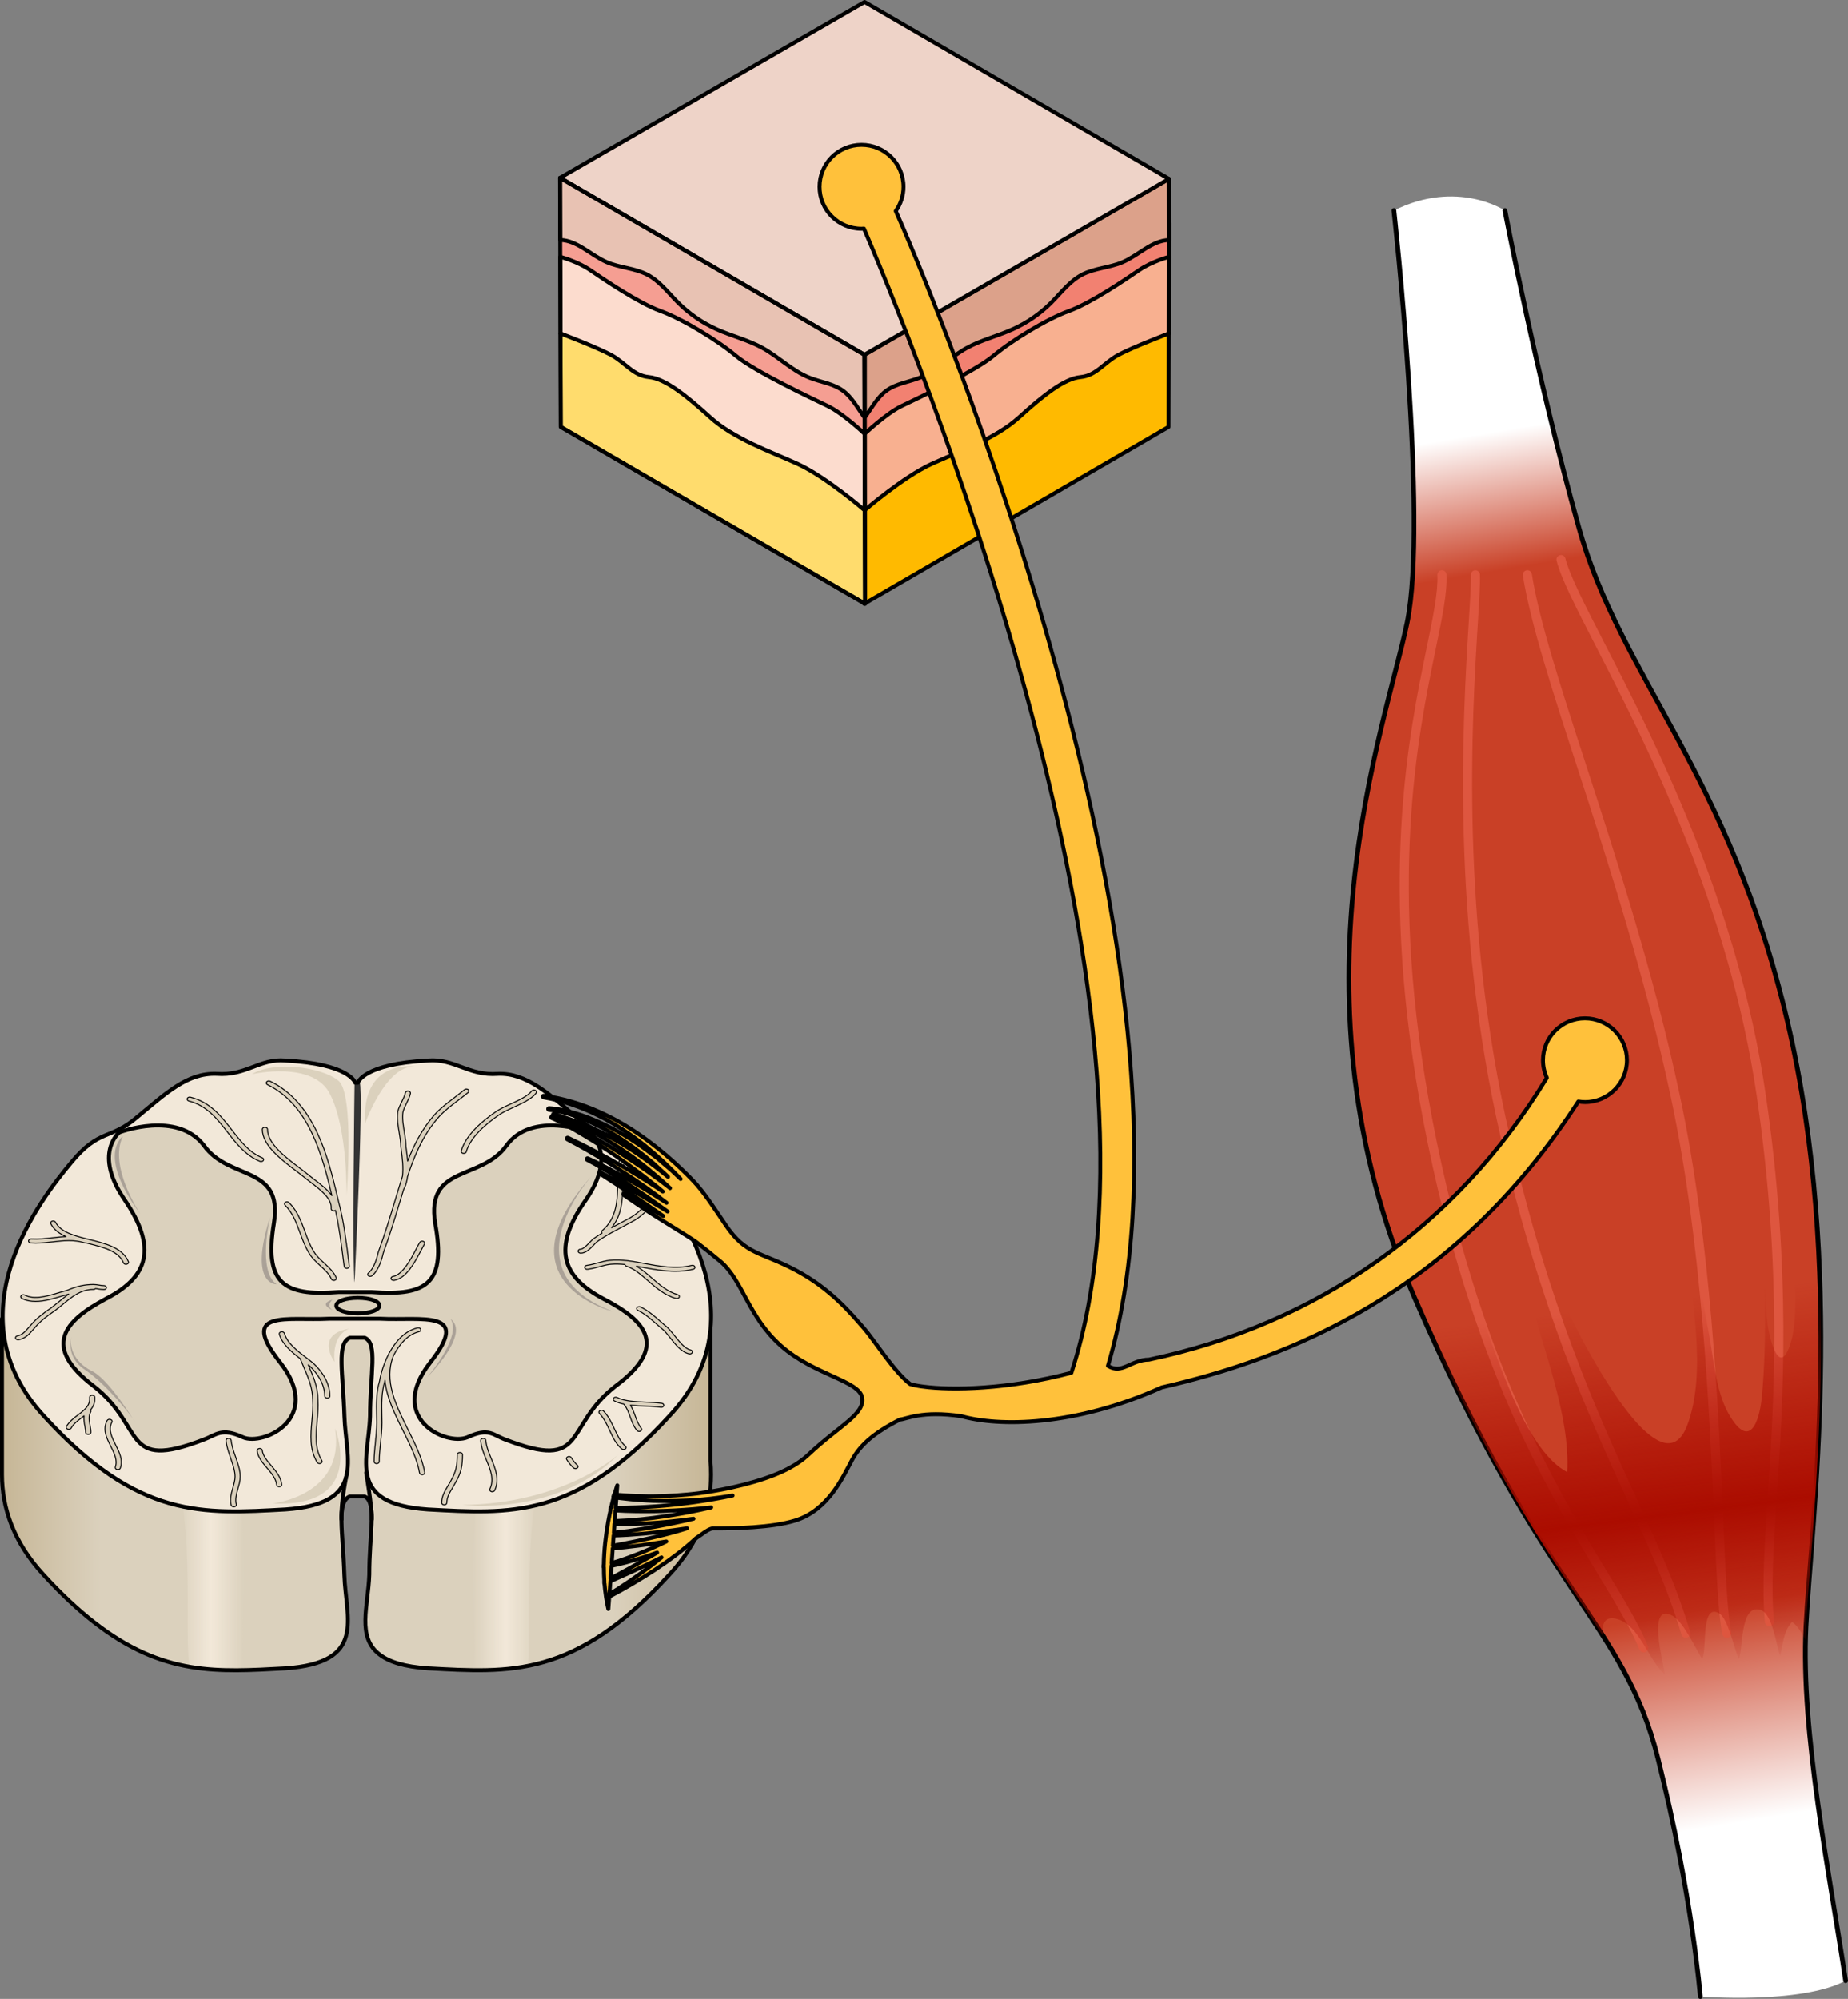 <?xml version="1.0" encoding="utf-8"?>
<!-- Generator: Adobe Illustrator 24.1.2, SVG Export Plug-In . SVG Version: 6.00 Build 0)  -->
<svg version="1.1" id="Layer_1" xmlns="http://www.w3.org/2000/svg" xmlns:xlink="http://www.w3.org/1999/xlink" x="0px" y="0px"
	 width="468.56px" height="506.77px" viewBox="0 0 468.56 506.77" enable-background="new 0 0 468.56 506.77" xml:space="preserve">
<rect x="0" y="0" width="468.56" height="506.77" fill="#808080" stroke="none"/>
<g>
	<g>
		<g>
			<g>
				<polygon fill="#F28171" points="219.25,109.97 296.42,65.12 296.43,56.61 219.26,101.45 				"/>
			</g>
			<g>
				<polygon fill="none" stroke="#000000" stroke-linecap="round" stroke-linejoin="round" stroke-miterlimit="10" points="
					219.25,109.97 296.42,65.12 296.43,56.61 219.26,101.45 				"/>
			</g>
			<path fill="#DCA18A" d="M284.62,66.48c-3.3,1.42-7.08,1.5-10.27,3.16c-3.14,1.64-5.33,4.61-7.83,7.11
				c-2.82,2.82-6.16,5.12-9.8,6.75c-3.82,1.72-7.97,2.71-11.64,4.74c-4.09,2.27-7.48,5.77-11.82,7.5c-2.79,1.12-5.94,1.48-8.4,3.22
				c-2.33,1.64-3.73,4.29-5.4,6.63l-0.21,0.12l0.04-15.78l77.09-44.59l0.04,15.52C292.08,60.97,288.67,64.73,284.62,66.48z"/>
			<path fill="none" stroke="#000000" stroke-linecap="round" stroke-linejoin="round" stroke-miterlimit="10" d="M284.62,66.48
				c-3.3,1.42-7.08,1.5-10.27,3.16c-3.14,1.64-5.33,4.61-7.83,7.11c-2.82,2.82-6.16,5.12-9.8,6.75c-3.82,1.72-7.97,2.71-11.64,4.74
				c-4.09,2.27-7.48,5.77-11.82,7.5c-2.79,1.12-5.94,1.48-8.4,3.22c-2.33,1.64-3.73,4.29-5.4,6.63l-0.21,0.12l0.04-15.78
				l77.09-44.59l0.04,15.52C292.08,60.97,288.67,64.73,284.62,66.48z"/>
			<path fill="#F8B090" d="M219.25,109.97c0,0,5.5-5.18,9.32-7.02c3.82-1.84,18.6-8.78,23.3-12.73c4.7-3.96,13.66-9.39,19.16-11.37
				s14.4-8.03,17.74-10.32c3.34-2.29,7.65-3.4,7.65-3.4l-0.06,19.42l-77.17,44.85L219.25,109.97z"/>
			<path fill="none" stroke="#000000" stroke-linecap="round" stroke-linejoin="round" stroke-miterlimit="10" d="M219.25,109.97
				c0,0,5.5-5.18,9.32-7.02c3.82-1.84,18.6-8.78,23.3-12.73c4.7-3.96,13.66-9.39,19.16-11.37s14.4-8.03,17.74-10.32
				c3.34-2.29,7.65-3.4,7.65-3.4l-0.06,19.42l-77.17,44.85L219.25,109.97z"/>
			<path fill="#FFBA00" d="M219.19,129.39c0,0,9.85-8.51,17.01-11.78c7.17-3.27,16.1-6.29,22.26-11.88
				c6.16-5.6,11.41-9.74,15.47-10.12c4.06-0.38,5.91-3.64,9.68-5.66c3.77-2.01,12.74-5.4,12.74-5.4l0,0l0,0l-0.07,23.68
				l-77.17,44.85L219.19,129.39z"/>
			<path fill="none" stroke="#000000" stroke-linecap="round" stroke-linejoin="round" stroke-miterlimit="10" d="M219.19,129.39
				c0,0,9.85-8.51,17.01-11.78c7.17-3.27,16.1-6.29,22.26-11.88c6.16-5.6,11.41-9.74,15.47-10.12c4.06-0.38,5.91-3.64,9.68-5.66
				c3.77-2.01,12.74-5.4,12.74-5.4l0,0l0,0l-0.07,23.68l-77.17,44.85L219.19,129.39z"/>
		</g>
		<g>
			<g>
				<g>
					<g enable-background="new    ">
						<g>
							<polygon fill="#F59E92" points="219.22,109.97 142.05,65.12 142.03,56.61 219.21,101.45 							"/>
						</g>
					</g>
					<g enable-background="new    ">
						<g>
							<polygon fill="#EED3C8" points="219.16,89.94 141.99,45.09 219.22,0.5 296.39,45.35 							"/>
						</g>
					</g>
				</g>
				<g>
					<g enable-background="new    ">
						<g>
							<polygon fill="none" stroke="#000000" stroke-linecap="round" stroke-linejoin="round" stroke-miterlimit="10" points="
								219.16,89.94 141.99,45.09 219.22,0.5 296.39,45.35 							"/>
						</g>
					</g>
				</g>
			</g>
		</g>
		<path fill="#E8C2B3" d="M153.84,66.48c3.3,1.42,7.08,1.5,10.27,3.16c3.14,1.64,5.33,4.61,7.83,7.11c2.82,2.82,6.16,5.12,9.8,6.75
			c3.82,1.72,7.97,2.71,11.64,4.74c4.09,2.27,7.48,5.77,11.82,7.5c2.79,1.12,5.94,1.48,8.4,3.22c2.33,1.64,3.73,4.29,5.4,6.63
			l0.21,0.12l-0.04-15.78l-77.17-44.85l0.04,15.77C146.39,60.97,149.8,64.73,153.84,66.48z"/>
		<path fill="none" stroke="#000000" stroke-linecap="round" stroke-linejoin="round" stroke-miterlimit="10" d="M153.84,66.48
			c3.3,1.42,7.08,1.5,10.27,3.16c3.14,1.64,5.33,4.61,7.83,7.11c2.82,2.82,6.16,5.12,9.8,6.75c3.82,1.72,7.97,2.71,11.64,4.74
			c4.09,2.27,7.48,5.77,11.82,7.5c2.79,1.12,5.94,1.48,8.4,3.22c2.33,1.64,3.73,4.29,5.4,6.63l0.21,0.12l-0.04-15.78l-77.17-44.85
			l0.04,15.77C146.39,60.97,149.8,64.73,153.84,66.48z"/>
		<path fill="#FCDCCE" d="M219.22,109.97c0,0-5.5-5.18-9.32-7.02c-3.82-1.84-18.6-8.78-23.3-12.73c-4.7-3.96-13.66-9.39-19.16-11.37
			c-5.5-1.98-14.4-8.03-17.74-10.32c-3.34-2.29-7.65-3.4-7.65-3.4l0.06,19.42l77.17,44.85L219.22,109.97z"/>
		<path fill="none" stroke="#000000" stroke-linecap="round" stroke-linejoin="round" stroke-miterlimit="10" d="M219.22,109.97
			c0,0-5.5-5.18-9.32-7.02c-3.82-1.84-18.6-8.78-23.3-12.73c-4.7-3.96-13.66-9.39-19.16-11.37c-5.5-1.98-14.4-8.03-17.74-10.32
			c-3.34-2.29-7.65-3.4-7.65-3.4l0.06,19.42l77.17,44.85L219.22,109.97z"/>
		<path fill="#FFDC6D" d="M219.27,129.39c0,0-9.85-8.51-17.01-11.78c-7.17-3.27-16.1-6.29-22.26-11.88s-11.41-9.74-15.47-10.12
			c-4.06-0.38-5.91-3.64-9.68-5.66c-3.77-2.01-12.74-5.4-12.74-5.4l0,0l0,0l0.07,23.68l77.17,44.85L219.27,129.39z"/>
		<path fill="none" stroke="#000000" stroke-linecap="round" stroke-linejoin="round" stroke-miterlimit="10" d="M219.27,129.39
			c0,0-9.85-8.51-17.01-11.78c-7.17-3.27-16.1-6.29-22.26-11.88s-11.41-9.74-15.47-10.12c-4.06-0.38-5.91-3.64-9.68-5.66
			c-3.77-2.01-12.74-5.4-12.74-5.4l0,0l0,0l0.07,23.68l77.17,44.85L219.27,129.39z"/>
		<polygon fill="none" stroke="#000000" stroke-linecap="round" stroke-linejoin="round" stroke-miterlimit="10" points="
			141.99,45.09 142.17,108.22 219.34,153.06 219.16,89.94 		"/>
	</g>
	<g>
		<linearGradient id="SVGID_1_" gradientUnits="userSpaceOnUse" x1="369.874" y1="93.234" x2="436.354" y2="493.733">
			<stop  offset="0.043" style="stop-color:#FFFFFF"/>
			<stop  offset="0.129" style="stop-color:#C94026"/>
			<stop  offset="0.79" style="stop-color:#C94026"/>
			<stop  offset="0.925" style="stop-color:#FFFFFF"/>
		</linearGradient>
		<path fill="url(#SVGID_1_)" d="M353.42,53.38c0,0,8.71,78.37,3.35,104.49c-5.36,26.12-31.34,94.44,1.75,170.8
			c33.09,76.36,53.18,82.39,61.89,117.22c8.71,34.83,10.72,60.29,10.72,60.29s25.45,2.01,36.84-4.02
			c-4.02-26.79-11.39-62.96-10.05-89.75c1.34-26.79,10.05-90.42-4.69-153.39c-14.74-62.96-42.2-87.07-52.91-125.25
			c-10.72-38.18-18.75-80.38-18.75-80.38S369.5,45.34,353.42,53.38z"/>
		<path fill="#DE563F" d="M427.45,415.22c-0.5,0-0.96-0.33-1.11-0.83c-3.34-11.35-8.19-21.96-13.82-34.25
			c-9.73-21.26-21.85-47.73-31.92-91.31c-12.84-55.56-9.71-106.54-8.21-131.04c0.35-5.67,0.6-9.77,0.53-12.04
			c-0.02-0.64,0.48-1.17,1.12-1.19c0.62-0.02,1.17,0.48,1.19,1.12c0.07,2.38-0.18,6.52-0.53,12.25
			c-1.5,24.39-4.61,75.15,8.15,130.38c10.02,43.36,22.08,69.7,31.77,90.87c5.66,12.37,10.55,23.05,13.93,34.56
			c0.18,0.61-0.17,1.25-0.78,1.43C427.66,415.21,427.55,415.22,427.45,415.22z"/>
		
			<path fill="none" stroke="#000000" stroke-width="1.2" stroke-linecap="round" stroke-linejoin="round" stroke-miterlimit="10" d="
			M467.96,502.15c-4.02-26.79-11.39-62.96-10.05-89.75c1.34-26.79,10.05-90.42-4.69-153.39c-14.74-62.96-42.2-87.07-52.91-125.25
			c-10.72-38.18-18.75-80.38-18.75-80.38"/>
		
			<path fill="none" stroke="#000000" stroke-width="1.2" stroke-linecap="round" stroke-linejoin="round" stroke-miterlimit="10" d="
			M353.42,53.38c0,0,8.71,78.37,3.35,104.49c-5.36,26.12-31.34,94.44,1.75,170.8c33.09,76.36,53.18,82.39,61.89,117.22
			c8.71,34.83,10.72,60.29,10.72,60.29"/>
		<path fill="#DE563F" d="M416.77,418.92c-0.46,0-0.89-0.27-1.07-0.72c-2.15-5.27-5.72-11.16-10.25-18.63
			c-13.04-21.51-32.76-54.02-44.48-114.88c-11.62-60.36-3.86-98.05,0.78-120.57c1.62-7.84,2.89-14.03,2.69-18.36
			c-0.03-0.64,0.46-1.18,1.1-1.21c0.62-0.04,1.18,0.46,1.21,1.1c0.21,4.61-1.03,10.62-2.74,18.93
			c-4.6,22.35-12.31,59.75-0.77,119.66c11.64,60.46,31.22,92.75,44.18,114.13c4.58,7.55,8.19,13.51,10.41,18.95
			c0.24,0.59-0.04,1.26-0.63,1.5C417.07,418.89,416.92,418.92,416.77,418.92z"/>
		<path fill="#DE563F" d="M448.65,412.29c-0.59,0-1.09-0.45-1.15-1.05c-0.8-8.79-0.12-19.02,0.73-31.98
			c1.58-23.91,3.73-56.67-2.79-101.33c-7.08-48.48-28.08-89.32-40.63-113.73c-5.23-10.18-9.01-17.54-10.15-22.06
			c-0.16-0.62,0.22-1.24,0.84-1.4c0.61-0.16,1.24,0.22,1.4,0.84c1.07,4.27,4.99,11.9,9.96,21.57
			c12.61,24.53,33.72,65.59,40.86,114.45c6.56,44.9,4.39,77.79,2.81,101.81c-0.85,12.86-1.52,23.02-0.74,31.62
			c0.06,0.64-0.41,1.2-1.05,1.25C448.72,412.29,448.68,412.29,448.65,412.29z"/>
		<path fill="#DE563F" d="M437.84,415.22c-0.53,0-1.01-0.37-1.13-0.92c-1.04-4.97-1.49-15.34-2.12-29.7
			c-1.2-27.6-3.02-69.31-10.97-106.58c-6.51-30.53-16-59.72-23.62-83.18c-6.45-19.85-12.02-36.99-13.89-48.95
			c-0.1-0.63,0.33-1.22,0.96-1.32c0.64-0.09,1.22,0.33,1.32,0.96c1.84,11.79,7.39,28.84,13.81,48.6
			c7.64,23.51,17.15,52.77,23.69,83.41c7.99,37.46,9.81,79.29,11.01,106.96c0.6,13.71,1.07,24.54,2.07,29.32
			c0.13,0.62-0.27,1.24-0.89,1.37C438,415.21,437.92,415.22,437.84,415.22z"/>
		<linearGradient id="SVGID_2_" gradientUnits="userSpaceOnUse" x1="407.347" y1="331.413" x2="419.172" y2="426.015">
			<stop  offset="0" style="stop-color:#AB0C00;stop-opacity:0"/>
			<stop  offset="0.568" style="stop-color:#AB0C00"/>
			<stop  offset="1" style="stop-color:#AB0C00;stop-opacity:0"/>
		</linearGradient>
		<path fill="url(#SVGID_2_)" d="M446.45,408.18c3.04,1.01,3.96,9.19,4.91,11.63c0.74-2.91,0.82-6.39,3.04-8.6
			c1.52,1.01,2.41,2.87,3.42,4.57c0.02-1.14,0.04-2.28,0.1-3.39c1.34-26.79,10.05-90.42-4.69-153.39
			c-1.78-7.61-3.75-14.64-5.85-21.21c1.48,13.44,1.41,26.95,3.57,40.36c2.41,15,4.41,30.25,4.24,45.45
			c-0.06,5.65,0.51,12.99-1.68,18.32c-2.74,6.65-4.97-3.47-5.3-5.93c-0.82-6.18-0.49-12.54-0.75-18.76
			c-0.8-18.58-3.94-36.49-6.32-54.76c3.48,29.82,8.25,60.91,5.65,91.03c-0.63,7.31-3.26,14.26-8.55,4.82
			c-3.19-5.69-3.75-13.88-4.93-20.18c-5.11-27.28-8.48-55.05-13.34-82.31c0.74,19.71,4.7,40.15,7.29,59.74
			c1.79,13.52,5.53,32.55,0.56,45.75c-5.82,15.45-21.58-12.67-24.76-18.26c-13.52-23.78-19.15-49.22-27.67-75.09
			c5.14,19.36,7.35,39.55,12.04,59c3.48,14.46,10.73,31.58,9.93,46.26c-9.85-5.16-16.5-25.76-20.25-35.55
			c-1.38-3.61-2.09-7.18-3.67-10.73c-2.26-5.08-3.93-10.28-5.7-15.54c-3.49-10.34-7.09-20.72-10.05-31.26
			c-3.77-13.43-7.81-27.51-10.02-41.31c-0.37-2.33-1.26-14.1-3.51-22.25c-4.15,31.3-3.66,70.48,14.36,112.07
			c21.16,48.84,37,68.9,47.95,86.14c-0.39-2.87,0.17-4.99,3.07-4.45c6.08,1.13,8.38,10.69,12.61,14.13
			c-0.38-2.86-4.68-18.49,1.95-14.83c2.77,1.53,5.8,8.24,7.48,10.92c1.34-2.15-0.44-14.13,4.23-11.61
			c2.44,1.32,3.85,9.19,5.11,11.61C441.99,418.1,441.15,406.41,446.45,408.18z"/>
		<g>
			<linearGradient id="SVGID_3_" gradientUnits="userSpaceOnUse" x1="354.098" y1="355.523" x2="360.583" y2="407.405">
				<stop  offset="0" style="stop-color:#AB0C00;stop-opacity:0"/>
				<stop  offset="0.568" style="stop-color:#AB0C00"/>
				<stop  offset="1" style="stop-color:#AB0C00;stop-opacity:0"/>
			</linearGradient>
			<path fill="url(#SVGID_3_)" d="M343.17,269.99c0.21,0.93,0.42,1.86,0.63,2.79l-1.47-13.31
				C342.51,262.93,342.8,266.44,343.17,269.99z"/>
			<linearGradient id="SVGID_4_" gradientUnits="userSpaceOnUse" x1="428.245" y1="346.26" x2="434.731" y2="398.148">
				<stop  offset="0" style="stop-color:#AB0C00;stop-opacity:0"/>
				<stop  offset="0.568" style="stop-color:#AB0C00"/>
				<stop  offset="1" style="stop-color:#AB0C00;stop-opacity:0"/>
			</linearGradient>
			<path fill="url(#SVGID_4_)" d="M436.35,409.25c0.07,1.64,0.11,3.19,0.11,4.59C436.51,412.36,436.45,410.82,436.35,409.25z"/>
			<linearGradient id="SVGID_5_" gradientUnits="userSpaceOnUse" x1="451.292" y1="343.379" x2="457.778" y2="395.264">
				<stop  offset="0" style="stop-color:#AB0C00;stop-opacity:0"/>
				<stop  offset="0.568" style="stop-color:#AB0C00"/>
				<stop  offset="1" style="stop-color:#AB0C00;stop-opacity:0"/>
			</linearGradient>
			<path fill="url(#SVGID_5_)" d="M439.76,250.91c0.4,3.88,0.88,7.74,1.38,11.58c-0.28-2.4-0.56-4.8-0.82-7.18
				C440.16,253.82,439.97,252.38,439.76,250.91z"/>
			<linearGradient id="SVGID_6_" gradientUnits="userSpaceOnUse" x1="438.224" y1="344.982" x2="444.713" y2="396.896">
				<stop  offset="0" style="stop-color:#AB0C00;stop-opacity:0"/>
				<stop  offset="0.568" style="stop-color:#AB0C00"/>
				<stop  offset="1" style="stop-color:#AB0C00;stop-opacity:0"/>
			</linearGradient>
			<path fill="url(#SVGID_6_)" d="M446.36,414.36c0.09-2.51,0.09-5.6-0.04-8.93C446.29,408.72,446.36,411.8,446.36,414.36z"/>
			<linearGradient id="SVGID_7_" gradientUnits="userSpaceOnUse" x1="449.569" y1="343.593" x2="456.055" y2="395.485">
				<stop  offset="0" style="stop-color:#AB0C00;stop-opacity:0"/>
				<stop  offset="0.568" style="stop-color:#AB0C00"/>
				<stop  offset="1" style="stop-color:#AB0C00;stop-opacity:0"/>
			</linearGradient>
			<path fill="url(#SVGID_7_)" d="M456.8,414.1c0-4.01,0.94-12.29,0.68-19.94c-0.34,1.83-0.6,3.67-0.69,5.55
				C456.56,404.23,456.8,410.45,456.8,414.1z"/>
		</g>
	</g>
	<g>
		
			<linearGradient id="SVGID_8_" gradientUnits="userSpaceOnUse" x1="0.5" y1="142.968" x2="180.3" y2="142.968" gradientTransform="matrix(1 0 0 -1 0 509.18)">
			<stop  offset="0" style="stop-color:#C6B696"/>
			<stop  offset="0.14" style="stop-color:#DBD1BD"/>
			<stop  offset="0.861" style="stop-color:#DBD1BD"/>
			<stop  offset="1" style="stop-color:#C6B696"/>
		</linearGradient>
		<path fill="url(#SVGID_8_)" d="M180.13,370.37v-37.41l-21.53-2.44c-4.18-3.23-7.13-2.68-11.93-6.52c-0.2-0.16-0.41-0.33-0.61-0.51
			c-2.16-1.87-4.22-3.68-6.25-5.27c-4.45-3.51-8.75-6.01-13.72-5.82c-7.51,0.56-10.92-3.93-17.75-3.37
			c-15.35,0.79-17.52,5.03-17.73,5.56h-0.62c-0.14-0.27-0.49-0.81-1.33-1.46c-1.81-1.48-6.17-3.57-16.5-4.1
			c-6.49-0.56-9.9,3.93-17.41,3.37c-7.51-0.28-12.97,5.06-20.14,10.96c-0.1,0.09-0.2,0.16-0.29,0.25L0.5,334.31v39.56l0,0
			c0.01,8.29,2.81,17.02,10.52,25.36c4.53,4.95,8.78,8.91,12.85,12.07c17.49,13.67,31.49,12.57,48.43,11.66
			c20.83-1.4,15.36-12.65,15.02-23.61c-0.34-10.96-2.05-18.55,1.37-19.95c3.75,0,3.75,0,3.75,0c0.18,0.07,0.34,0.17,0.49,0.28
			c2.47,2.12,0.71,9.38,0.71,19.54c-0.24,7.88-3.31,15.9,2.72,20.31c2.35,1.79,6.13,3.01,12.13,3.42
			c20.82,1.12,37.21,2.53,61.11-23.61c7.86-8.39,10.7-17.16,10.69-25.49C180.3,372.69,180.24,371.52,180.13,370.37z"/>
		
			<linearGradient id="SVGID_9_" gradientUnits="userSpaceOnUse" x1="119.902" y1="110.054" x2="136.569" y2="110.054" gradientTransform="matrix(1 0 0 -1 0 509.18)">
			<stop  offset="0" style="stop-color:#F2E8D9;stop-opacity:0"/>
			<stop  offset="0.497" style="stop-color:#F2E8D9"/>
			<stop  offset="1" style="stop-color:#F2E8D9;stop-opacity:0"/>
		</linearGradient>
		<path fill-rule="evenodd" clip-rule="evenodd" fill="url(#SVGID_9_)" d="M119.9,423.35c4.7,0.08,9.27-0.12,13.87-0.98
			c1.27-7.7-1.02-28.89,2.79-47.48c0,0-6.84,5.09-15.8,5.36c-1.63,15.8-0.22,34.5-0.55,39.5
			C120.14,421.05,120.02,422.26,119.9,423.35z"/>
		
			<linearGradient id="SVGID_10_" gradientUnits="userSpaceOnUse" x1="45.225" y1="110.054" x2="61.892" y2="110.054" gradientTransform="matrix(1 0 0 -1 0 509.18)">
			<stop  offset="0" style="stop-color:#F2E8D9;stop-opacity:0"/>
			<stop  offset="0.497" style="stop-color:#F2E8D9"/>
			<stop  offset="1" style="stop-color:#F2E8D9;stop-opacity:0"/>
		</linearGradient>
		<path fill-rule="evenodd" clip-rule="evenodd" fill="url(#SVGID_10_)" d="M61.89,423.34c-0.12-1.08-0.23-2.29-0.32-3.59
			c-0.33-5,1.08-23.71-0.55-39.5c-8.96-0.27-15.8-5.36-15.8-5.36c3.81,18.59,1.52,39.8,2.8,47.49
			C52.62,423.23,57.19,423.42,61.89,423.34z"/>
		<path fill="none" stroke="#000000" stroke-linecap="round" stroke-linejoin="round" stroke-miterlimit="8" d="M180.13,370.37
			v-37.41l-21.53-2.44c-4.18-3.23-7.13-2.68-11.93-6.52c-0.2-0.16-0.41-0.33-0.61-0.51c-2.16-1.87-4.22-3.68-6.25-5.27
			c-4.45-3.51-8.75-6.01-13.72-5.82c-7.51,0.56-10.92-3.93-17.75-3.37c-15.35,0.79-17.52,5.03-17.73,5.56h-0.62
			c-0.14-0.27-0.49-0.81-1.33-1.46c-1.81-1.48-6.17-3.57-16.5-4.1c-6.49-0.56-9.9,3.93-17.41,3.37
			c-7.51-0.28-12.97,5.06-20.14,10.96c-0.1,0.09-0.2,0.16-0.29,0.25L0.5,334.31v39.56l0,0c0.01,8.29,2.81,17.02,10.52,25.36
			c4.53,4.95,8.78,8.91,12.85,12.07c17.49,13.67,31.49,12.57,48.43,11.66c20.83-1.4,15.36-12.65,15.02-23.61
			c-0.34-10.96-2.05-18.55,1.37-19.95c3.75,0,3.75,0,3.75,0c0.18,0.07,0.34,0.17,0.49,0.28c2.47,2.12,0.71,9.38,0.71,19.54
			c-0.24,7.88-3.31,15.9,2.72,20.31c2.35,1.79,6.13,3.01,12.13,3.42c20.82,1.12,37.21,2.53,61.11-23.61
			c7.86-8.39,10.7-17.16,10.69-25.49C180.3,372.69,180.24,371.52,180.13,370.37z"/>
		<g>
			<path fill-rule="evenodd" clip-rule="evenodd" fill="#F2E8D9" d="M162.95,294.61c-7.17-8.71-10.24-5.62-17.07-11.52
				c-6.83-5.9-12.63-11.24-19.8-10.96c-7.51,0.56-10.92-3.93-17.75-3.37c-16.39,0.84-17.75,5.62-17.75,5.62c-0.68,0-0.68,0-0.68,0
				s-1.37-4.78-17.76-5.62c-6.49-0.56-9.9,3.93-17.41,3.37c-7.51-0.28-12.97,5.06-20.14,10.96c-6.83,5.9-9.56,2.81-16.73,11.52
				c-7.51,8.99-30.73,38.5-6.83,64.36c23.9,26.13,40.29,24.73,61.11,23.61c20.83-1.41,15.36-12.65,15.02-23.61
				c-0.34-10.96-2.05-18.55,1.36-19.95c3.76,0,3.76,0,3.76,0c3.41,1.41,1.36,8.99,1.36,19.95c-0.34,10.96-6.14,22.2,14.68,23.61
				c20.83,1.12,37.21,2.53,61.11-23.61C193.68,333.11,170.12,303.6,162.95,294.61L162.95,294.61z M90.58,332.83
				c-3.07,0-5.46-0.84-5.46-1.97c0-1.12,2.39-1.97,5.46-1.97c3.07,0,5.46,0.84,5.46,1.97C96.04,331.99,93.65,332.83,90.58,332.83
				L90.58,332.83z"/>
			<path fill-rule="evenodd" clip-rule="evenodd" fill="#DBD1BD" d="M152.94,329.25c-10.56-5.62-12.95-12.93-4.43-25.02
				c8.18-11.8,1.02-17.15,1.02-17.15s-14.65-5.62-21.13,3.37c-6.47,8.99-20.44,4.78-18.06,19.68c2.72,14.9-1.71,18.55-16.02,17.43
				c-8.52,0-8.52,0-8.52,0c-14.31,1.13-18.74-2.53-16.35-17.43c2.38-14.9-11.24-10.68-17.72-19.68c-6.81-9-21.46-3.37-21.46-3.37
				s-6.81,5.34,1.36,17.15c8.18,12.09,6.13,19.4-4.77,25.02c-10.56,5.62-16.36,12.09-3.07,22.21c13.29,10.4,6.81,21.65,27.94,13.49
				c3.07-1.13,4.43-3.09,9.88-0.56c5.11,2.25,20.44-4.78,9.54-18.83c-10.9-13.78,1.71-10.68,12.27-11.24c12.95,0,12.95,0,12.95,0
				c10.56,0.56,23.51-2.53,12.61,11.24c-10.9,14.05,4.09,21.08,9.54,18.83c5.45-2.53,6.47-0.56,9.54,0.56
				c21.13,8.15,14.65-3.09,28.28-13.49C169.63,341.34,163.84,334.88,152.94,329.25L152.94,329.25z M90.59,332.91
				c-3.07,0-5.45-0.84-5.45-1.97c0-1.12,2.38-1.97,5.45-1.97c3.07,0,5.45,0.84,5.45,1.97C96.04,332.06,93.65,332.91,90.59,332.91
				L90.59,332.91z"/>
			<path fill="none" stroke="#000000" stroke-linecap="round" stroke-linejoin="round" stroke-miterlimit="10" d="M152.94,329.25
				c-10.56-5.62-12.95-12.93-4.43-25.02c8.18-11.8,1.02-17.15,1.02-17.15s-14.65-5.62-21.13,3.37c-6.47,8.99-20.44,4.78-18.06,19.68
				c2.72,14.9-1.71,18.55-16.02,17.43c-8.52,0-8.52,0-8.52,0c-14.31,1.13-18.74-2.53-16.35-17.43c2.38-14.9-11.24-10.68-17.72-19.68
				c-6.81-9-21.46-3.37-21.46-3.37s-6.81,5.34,1.36,17.15c8.18,12.09,6.13,19.4-4.77,25.02c-10.56,5.62-16.36,12.09-3.07,22.21
				c13.29,10.4,6.81,21.65,27.94,13.49c3.07-1.13,4.43-3.09,9.88-0.56c5.11,2.25,20.44-4.78,9.54-18.83
				c-10.9-13.78,1.71-10.68,12.27-11.24c12.95,0,12.95,0,12.95,0c10.56,0.56,23.51-2.53,12.61,11.24
				c-10.9,14.05,4.09,21.08,9.54,18.83c5.45-2.53,6.47-0.56,9.54,0.56c21.13,8.15,14.65-3.09,27.94-13.49
				C169.63,341.34,163.84,334.88,152.94,329.25L152.94,329.25z"/>
			<path fill-rule="evenodd" clip-rule="evenodd" fill="#AAA197" d="M18.13,338.9c0,0-1.68,5.01,3.36,8.34
				c5.03,3.34,11.75,11.41,12.75,13.35c0,0-6.71-11.13-11.08-13.07C18.8,345.3,17.46,341.4,18.13,338.9L18.13,338.9z"/>
			<path fill-rule="evenodd" clip-rule="evenodd" fill="#AAA197" d="M31.14,288.1c0,0-6.79,4.49,4.41,19.65
				C35.56,307.76,27.41,295.68,31.14,288.1L31.14,288.1z"/>
			<path fill-rule="evenodd" clip-rule="evenodd" fill="#AAA197" d="M68.5,308.52c0,0-3.29,13.66,1.65,17.07
				C70.15,325.6,62.9,325.88,68.5,308.52L68.5,308.52z"/>
			<path fill-rule="evenodd" clip-rule="evenodd" fill="#AAA197" d="M114.13,334.31c0,0,3.73,3.13-5.77,14.8
				C108.36,349.11,119.56,338.01,114.13,334.31L114.13,334.31z"/>
			<path fill-rule="evenodd" clip-rule="evenodd" fill="#AAA197" d="M150.3,297.8c0,0-22.39,24.36,5.17,34.72
				C155.47,332.52,125.49,325.24,150.3,297.8L150.3,297.8z"/>
			<path fill-rule="evenodd" clip-rule="evenodd" fill="#AAA197" d="M84.31,329.46c0,0-1.98,1.79,0.33,2.81
				C84.64,332.26,80.36,330.73,84.31,329.46L84.31,329.46z"/>
			<path fill-rule="evenodd" clip-rule="evenodd" fill="#333333" d="M89.91,274.32c0,0-0.66,47.41,0,50.8c0,0,2.31-47.41,1.32-50.8
				H89.91L89.91,274.32L89.91,274.32z"/>
			<path fill-rule="evenodd" clip-rule="evenodd" fill="#DBD1BD" d="M87.88,303.17c0,0,2.03-25.78-2.03-29.14
				c-4.39-3.64-16.56-5.04-21.97-1.68c0,0,15.88-3.64,19.94,5.33C88.22,286.64,87.88,303.17,87.88,303.17L87.88,303.17z"/>
			<path fill-rule="evenodd" clip-rule="evenodd" fill="#DBD1BD" d="M105.07,270.42c0,0-13.51-1.97-12.47,14.37
				C92.6,284.79,97.79,270.14,105.07,270.42L105.07,270.42z"/>
			<path fill-rule="evenodd" clip-rule="evenodd" fill="#DBD1BD" d="M84.96,362.13c0,0,8.24,20.17-15.8,19.04
				C69.16,381.17,87.71,379.21,84.96,362.13L84.96,362.13z"/>
			<path fill-rule="evenodd" clip-rule="evenodd" fill="#DBD1BD" d="M117.25,381.54c0,0,24.06,3.06,39.53-12.77
				C156.79,368.76,143.04,381.26,117.25,381.54L117.25,381.54z"/>
			<path fill-rule="evenodd" clip-rule="evenodd" fill="#DBD1BD" d="M88.59,336.86c0,0-4.45,1.12-3.76,8.42
				C84.83,345.28,79.7,338.26,88.59,336.86L88.59,336.86z"/>
			<path fill="none" stroke="#000000" stroke-linecap="round" stroke-linejoin="round" stroke-miterlimit="8" d="M163.12,294.74
				c-7.17-8.71-10.24-5.62-17.07-11.52c-6.83-5.9-12.63-11.24-19.8-10.96c-7.51,0.56-10.92-3.93-17.75-3.37
				c-16.39,0.84-17.75,5.62-17.75,5.62c-0.68,0-0.68,0-0.68,0s-1.36-4.78-17.75-5.62c-6.49-0.56-9.9,3.93-17.41,3.37
				c-7.51-0.28-12.97,5.06-20.14,10.96c-6.83,5.9-9.56,2.81-16.73,11.52c-7.51,8.99-30.73,38.5-6.83,64.35
				c23.9,26.14,40.29,24.73,61.11,23.61c20.83-1.4,15.36-12.65,15.02-23.61c-0.34-10.96-2.05-18.55,1.37-19.95c3.75,0,3.75,0,3.75,0
				c3.42,1.4,1.37,8.99,1.37,19.95c-0.34,10.96-6.14,22.2,14.68,23.61c20.82,1.12,37.21,2.53,61.11-23.61
				C193.85,333.24,170.29,303.73,163.12,294.74L163.12,294.74z M90.74,332.96c-3.07,0-5.46-0.84-5.46-1.97
				c0-1.12,2.39-1.96,5.46-1.96c3.07,0,5.46,0.84,5.46,1.96C96.2,332.12,93.81,332.96,90.74,332.96L90.74,332.96z"/>
			
				<path fill="#DBD1BD" stroke="#000000" stroke-width="0.25" stroke-linecap="round" stroke-linejoin="round" stroke-miterlimit="10" d="
				M93.87,323.58c0.18,0,0.35-0.05,0.48-0.16c1.82-1.52,2.53-4.47,2.86-5.84c1.67-4.56,3.03-9.07,4.35-13.44
				c0.27-0.9,0.56-1.82,0.84-2.73c0.03-0.04,0.08-0.06,0.1-0.1c0.45-0.92,0.7-1.92,0.83-2.96c1.35-4.24,3.64-10.4,8-15.24
				c1.33-1.47,3.13-2.84,4.88-4.17c0.87-0.66,1.73-1.32,2.52-1.97c0.25-0.21,0.23-0.53-0.03-0.72c-0.26-0.19-0.68-0.18-0.93,0.03
				c-0.77,0.64-1.62,1.28-2.47,1.94c-1.79,1.36-3.63,2.76-5.03,4.31c-3.31,3.68-5.45,8.06-6.9,11.84c-0.08-0.97-0.2-1.92-0.32-2.8
				l-0.12-0.88c0-1.23-0.22-2.53-0.42-3.78c-0.28-1.65-0.56-3.36-0.35-4.88c0.18-0.8,0.54-1.53,0.93-2.31
				c0.39-0.79,0.79-1.6,0.99-2.5c0.06-0.28-0.18-0.54-0.53-0.59c-0.36-0.06-0.7,0.14-0.76,0.41c-0.18,0.8-0.54,1.53-0.93,2.31
				c-0.39,0.79-0.79,1.6-1,2.53c-0.23,1.68,0.06,3.45,0.35,5.15c0.21,1.28,0.41,2.48,0.42,3.7l0.12,0.94
				c0.27,2.01,0.56,4.36,0.3,6.51c0,0,0,0,0,0.01c-0.6,1.93-1.18,3.84-1.75,5.73c-1.38,4.56-2.67,8.86-4.35,13.44
				c-0.32,1.32-0.98,4.08-2.54,5.38c-0.25,0.21-0.23,0.53,0.03,0.72C93.55,323.54,93.71,323.58,93.87,323.58z"/>
			
				<path fill="#DBD1BD" stroke="#000000" stroke-width="0.25" stroke-linecap="round" stroke-linejoin="round" stroke-miterlimit="10" d="
				M87.28,321.08c0.03,0.26,0.32,0.46,0.65,0.46c0.02,0,0.04,0,0.07,0c0.36-0.03,0.62-0.28,0.59-0.56l-0.17-1.32
				c-0.65-5.1-1.31-10.38-2.57-15.05l-0.3-1.27c-2.4-10-5.69-23.68-17.03-29.2c-0.31-0.15-0.71-0.08-0.91,0.16
				c-0.19,0.24-0.1,0.55,0.21,0.7c10.71,5.2,13.99,18.34,16.34,28.11c-1.13-1.54-2.89-2.89-4.34-3.99c-0.52-0.4-1-0.77-1.42-1.11
				c-0.72-0.6-1.58-1.25-2.48-1.94c-3.6-2.73-8.08-6.14-8.08-9.76c0-0.28-0.29-0.51-0.66-0.51c-0.36,0-0.66,0.23-0.66,0.51
				c0,4.05,4.7,7.62,8.48,10.49c0.89,0.67,1.73,1.31,2.44,1.9c0.43,0.35,0.92,0.74,1.46,1.14c2.38,1.81,5.33,4.07,5.08,6.59
				c-0.03,0.28,0.24,0.52,0.6,0.55c0.02,0,0.03,0,0.05,0c0.17,0,0.32-0.05,0.43-0.13c0.93,4.1,1.5,8.56,2.04,12.9L87.28,321.08z"/>
			
				<path fill="#DBD1BD" stroke="#000000" stroke-width="0.25" stroke-linecap="round" stroke-linejoin="round" stroke-miterlimit="10" d="
				M65.89,294.43c0.1,0.04,0.2,0.06,0.31,0.06c0.24,0,0.46-0.1,0.58-0.27c0.17-0.25,0.05-0.56-0.27-0.69
				c-3.29-1.34-5.42-4.09-7.68-7c-2.7-3.48-5.5-7.09-10.54-8.35c-0.35-0.09-0.71,0.06-0.83,0.33c-0.11,0.27,0.08,0.55,0.42,0.64
				c4.58,1.15,7.24,4.58,9.82,7.91C59.95,289.95,62.27,292.95,65.89,294.43z"/>
			
				<path fill="#DBD1BD" stroke="#000000" stroke-width="0.25" stroke-linecap="round" stroke-linejoin="round" stroke-miterlimit="10" d="
				M135.94,277.13c0.18-0.24,0.08-0.55-0.24-0.7c-0.31-0.14-0.71-0.06-0.9,0.18c-0.96,1.28-3.18,2.3-5.33,3.29
				c-1.44,0.66-2.8,1.29-3.77,1.98c-3.37,2.29-7.63,5.88-8.76,9.94c-0.08,0.27,0.15,0.55,0.5,0.6c0.05,0.01,0.09,0.01,0.14,0.01
				c0.3,0,0.57-0.16,0.64-0.4c1.05-3.79,5.12-7.19,8.35-9.39c0.88-0.63,2.18-1.23,3.57-1.86
				C132.44,279.72,134.81,278.63,135.94,277.13z"/>
			
				<path fill="#DBD1BD" stroke="#000000" stroke-width="0.25" stroke-linecap="round" stroke-linejoin="round" stroke-miterlimit="10" d="
				M84.64,324.6c0.06,0,0.13-0.01,0.19-0.02c0.35-0.08,0.54-0.37,0.43-0.64c-0.57-1.43-1.84-2.6-3.06-3.73
				c-1.04-0.96-2.11-1.95-2.73-3.1c-0.92-1.53-1.54-3.23-2.14-4.88c-0.94-2.57-1.91-5.22-4.03-7.34c-0.22-0.22-0.63-0.26-0.92-0.09
				c-0.29,0.17-0.34,0.49-0.12,0.71c1.97,1.96,2.86,4.41,3.81,7c0.62,1.69,1.25,3.43,2.21,5.01c0.68,1.27,1.82,2.32,2.92,3.34
				c1.19,1.1,2.32,2.14,2.82,3.38C84.1,324.46,84.36,324.6,84.64,324.6z"/>
			
				<path fill="#DBD1BD" stroke="#000000" stroke-width="0.25" stroke-linecap="round" stroke-linejoin="round" stroke-miterlimit="10" d="
				M107.32,314.7c-0.33-0.12-0.72-0.01-0.87,0.25c-0.27,0.45-0.57,1.03-0.92,1.69c-1.28,2.45-3.42,6.55-5.87,6.96
				c-0.35,0.06-0.58,0.33-0.5,0.6c0.07,0.24,0.34,0.4,0.64,0.4c0.05,0,0.09,0,0.14-0.01c3.13-0.52,5.26-4.6,6.81-7.57
				c0.34-0.64,0.63-1.21,0.89-1.65C107.79,315.12,107.65,314.82,107.32,314.7z"/>
			
				<path fill="#DBD1BD" stroke="#000000" stroke-width="0.25" stroke-linecap="round" stroke-linejoin="round" stroke-miterlimit="10" d="
				M7.23,314.57c-0.03,0.28,0.24,0.53,0.6,0.55c0.41,0.03,0.8,0.04,1.2,0.04c1.53,0,2.99-0.17,4.41-0.33
				c2.7-0.31,5.26-0.6,8.04,0.26c0.11,0.03,0.22,0.03,0.33,0.02c0.16,0.04,0.32,0.08,0.48,0.12c3.98,0.99,7.74,1.92,9.02,4.94
				c0.09,0.22,0.35,0.35,0.62,0.35c0.07,0,0.14-0.01,0.2-0.03c0.35-0.09,0.53-0.37,0.42-0.64c-1.49-3.52-5.75-4.58-9.87-5.6
				c-3.73-0.92-7.25-1.79-8.6-4.39c-0.14-0.26-0.52-0.38-0.85-0.28c-0.34,0.11-0.5,0.4-0.36,0.66c0.79,1.52,2.18,2.53,3.86,3.27
				c-1.19,0.04-2.34,0.17-3.48,0.3c-1.72,0.19-3.49,0.39-5.32,0.28C7.58,314.08,7.26,314.29,7.23,314.57z"/>
			
				<path fill="#DBD1BD" stroke="#000000" stroke-width="0.25" stroke-linecap="round" stroke-linejoin="round" stroke-miterlimit="10" d="
				M26.99,326.43c0-0.28-0.29-0.51-0.66-0.51c-0.43,0-0.8-0.06-1.2-0.13c-0.45-0.08-0.91-0.16-1.48-0.16c-2.2,0-4.26,0.47-6.57,1.47
				c-0.62,0.16-1.29,0.36-1.99,0.57c-2.99,0.9-6.37,1.92-8.82,0.65c-0.3-0.16-0.71-0.09-0.91,0.14c-0.2,0.23-0.12,0.55,0.18,0.71
				c1.07,0.55,2.25,0.76,3.46,0.76c2.21,0,4.55-0.7,6.56-1.31c0.61-0.18,1.2-0.36,1.84-0.54c-0.86,0.6-1.67,1.26-2.46,1.92
				c-0.58,0.48-1.17,0.96-1.75,1.4l-0.34,0.24c-1.88,1.33-3.51,2.47-5.13,4.39l-0.39,0.45c-0.83,0.97-1.69,1.97-2.89,2.17
				c-0.35,0.06-0.58,0.33-0.5,0.61c0.07,0.24,0.34,0.4,0.64,0.4c0.05,0,0.09,0,0.14-0.01c1.72-0.29,2.77-1.52,3.7-2.6l0.39-0.45
				c1.54-1.82,3.1-2.93,4.92-4.2l0.35-0.25c0.61-0.46,1.21-0.95,1.8-1.45c2.36-1.95,4.59-3.8,7.8-3.8c0.22,0,0.41-0.09,0.52-0.22
				c0.21,0.03,0.42,0.06,0.63,0.09c0.45,0.08,0.91,0.16,1.48,0.16C26.7,326.93,26.99,326.71,26.99,326.43z"/>
			
				<path fill="#DBD1BD" stroke="#000000" stroke-width="0.25" stroke-linecap="round" stroke-linejoin="round" stroke-miterlimit="10" d="
				M147.23,317.71c1.3,0,2.36-1.1,3.3-2.08c0.31-0.33,0.6-0.63,0.84-0.83c1.91-1.38,3.98-2.47,6.17-3.62
				c0.83-0.43,1.66-0.87,2.47-1.32c2.64-1.36,4.01-2.96,5.6-4.81l0.28-0.33c0.2-0.23,0.12-0.55-0.18-0.71
				c-0.3-0.16-0.71-0.09-0.91,0.14l-0.29,0.33c-1.51,1.76-2.82,3.27-5.25,4.53c-0.82,0.45-1.65,0.89-2.46,1.32
				c-0.59,0.31-1.17,0.62-1.74,0.92c2.73-3.31,2.8-7.43,2.87-11.42c0.04-2.56,0.09-5.21,0.87-7.52c0.09-0.27-0.12-0.55-0.47-0.62
				c-0.35-0.07-0.71,0.09-0.8,0.36c-0.83,2.43-0.87,5.14-0.92,7.77c-0.07,4.41-0.15,8.96-3.94,12.18c-0.21,0.18-0.21,0.44-0.04,0.63
				c-0.74,0.45-1.48,0.92-2.2,1.44c-0.3,0.25-0.62,0.58-0.97,0.94c-0.64,0.67-1.61,1.67-2.24,1.67c-0.36,0-0.66,0.23-0.66,0.51
				C146.57,317.48,146.87,317.71,147.23,317.71z"/>
			
				<path fill="#DBD1BD" stroke="#000000" stroke-width="0.25" stroke-linecap="round" stroke-linejoin="round" stroke-miterlimit="10" d="
				M175.36,320.8c-4.01,1.01-8.52,0.16-12.14-0.52c-2.71-0.51-5.51-1.05-8.7-0.77c-1.07,0.14-2.04,0.4-2.99,0.66
				c-0.93,0.26-1.8,0.5-2.76,0.62c-0.36,0.04-0.6,0.31-0.54,0.58c0.06,0.28,0.4,0.47,0.75,0.42c1.07-0.14,2.04-0.4,2.99-0.66
				c0.93-0.26,1.8-0.5,2.72-0.61c1.31-0.11,2.54-0.07,3.75,0.05c0.02,0.18,0.16,0.35,0.39,0.43c1.94,0.62,3.65,2.11,5.45,3.68
				c2.1,1.82,4.26,3.71,7.1,4.5c0.07,0.02,0.15,0.03,0.22,0.03c0.27,0,0.52-0.13,0.62-0.34c0.12-0.27-0.05-0.56-0.4-0.65
				c-2.52-0.7-4.57-2.49-6.56-4.22c-1.29-1.13-2.54-2.2-3.9-3c0.51,0.09,1.02,0.19,1.54,0.28c2.5,0.47,5.4,1.02,8.34,1.02
				c1.51,0,3.04-0.14,4.52-0.52c0.35-0.09,0.53-0.37,0.42-0.64C176.08,320.86,175.7,320.72,175.36,320.8z"/>
			
				<path fill="#DBD1BD" stroke="#000000" stroke-width="0.25" stroke-linecap="round" stroke-linejoin="round" stroke-miterlimit="10" d="
				M175.08,342.24c-1.41-0.3-2.78-2.03-3.99-3.55c-0.85-1.07-1.65-2.08-2.46-2.65c-0.41-0.35-0.81-0.7-1.2-1.05
				c-1.57-1.39-3.06-2.7-5.02-3.66c-0.3-0.15-0.71-0.08-0.91,0.16c-0.19,0.24-0.1,0.55,0.21,0.7c1.81,0.88,3.23,2.14,4.74,3.47
				c0.39,0.35,0.8,0.7,1.25,1.09c0.71,0.51,1.47,1.46,2.27,2.47c1.4,1.77,2.85,3.59,4.76,4c0.06,0.01,0.12,0.02,0.18,0.02
				c0.29,0,0.55-0.15,0.63-0.37C175.63,342.59,175.43,342.31,175.08,342.24z"/>
			
				<path fill="#DBD1BD" stroke="#000000" stroke-width="0.25" stroke-linecap="round" stroke-linejoin="round" stroke-miterlimit="10" d="
				M82.34,353.96c0,0.28,0.29,0.51,0.66,0.51c0.36,0,0.66-0.23,0.66-0.51c0-3.66-2.3-6.57-4.25-8.4c-0.54-0.44-1.12-0.88-1.71-1.33
				c-2.37-1.81-4.82-3.68-5.59-6.21c-0.08-0.27-0.44-0.45-0.79-0.38c-0.35,0.06-0.57,0.34-0.49,0.61c0.78,2.57,3.09,4.5,5.3,6.2
				c0.31,0.78,0.63,1.53,0.95,2.27c1.14,2.66,2.22,5.18,2.22,8.19c0.12,1.75-0.04,3.56-0.2,5.32c-0.32,3.56-0.64,7.25,1.33,10.53
				c0.11,0.19,0.35,0.29,0.6,0.29c0.09,0,0.19-0.01,0.28-0.05c0.33-0.12,0.47-0.42,0.32-0.68c-1.83-3.05-1.53-6.44-1.21-10.03
				c0.16-1.79,0.32-3.64,0.2-5.42c0-3.15-1.11-5.74-2.28-8.48c-0.05-0.12-0.1-0.26-0.16-0.38c0.08,0.07,0.18,0.14,0.26,0.2
				C80.21,347.91,82.34,350.61,82.34,353.96z"/>
			
				<path fill="#DBD1BD" stroke="#000000" stroke-width="0.25" stroke-linecap="round" stroke-linejoin="round" stroke-miterlimit="10" d="
				M97.61,349.95c0.4,4.34,2.52,8.6,4.59,12.78c1.84,3.7,3.58,7.19,4.19,10.7c0.04,0.26,0.33,0.44,0.65,0.44c0.03,0,0.06,0,0.09,0
				c0.36-0.04,0.61-0.29,0.56-0.57c-0.63-3.63-2.48-7.34-4.27-10.93c-3.03-6.08-6.14-12.36-3.68-18.62c1.44-2.83,3.56-5.43,6.5-6.14
				c0.35-0.08,0.54-0.37,0.43-0.64c-0.11-0.27-0.48-0.42-0.82-0.33c-3.21,0.78-5.51,3.37-7.09,6.27c-0.06,0.05-0.11,0.11-0.14,0.18
				c-0.03,0.07-0.05,0.15-0.08,0.22c-1.24,2.41-1.99,4.99-2.31,6.9c-0.84,2.77-0.78,5.67-0.73,8.49c0.01,0.68,0.03,1.36,0.03,2.02
				c0,1.7-0.18,3.43-0.35,5.09c-0.17,1.65-0.33,3.21-0.33,4.75c0,0.28,0.29,0.51,0.66,0.51c0.36,0,0.66-0.23,0.66-0.51
				c0-1.49,0.16-3.03,0.33-4.66c0.17-1.69,0.35-3.43,0.35-5.17c0-0.67-0.01-1.35-0.03-2.04c-0.05-2.75-0.11-5.6,0.7-8.29
				C97.55,350.25,97.58,350.1,97.61,349.95z"/>
			
				<path fill="#DBD1BD" stroke="#000000" stroke-width="0.25" stroke-linecap="round" stroke-linejoin="round" stroke-miterlimit="10" d="
				M60.92,374.36c0-1.59-0.56-3.21-1.16-4.91c-0.49-1.41-1-2.87-1.15-4.3c-0.03-0.28-0.35-0.49-0.71-0.47
				c-0.36,0.02-0.63,0.27-0.6,0.55c0.16,1.52,0.68,3.02,1.19,4.48c0.57,1.64,1.11,3.19,1.11,4.65c0,0.89-0.27,1.84-0.55,2.84
				c-0.41,1.46-0.84,2.98-0.42,4.43c0.07,0.24,0.34,0.4,0.64,0.4c0.05,0,0.09,0,0.14-0.01c0.35-0.06,0.58-0.33,0.5-0.61
				c-0.35-1.24,0.04-2.64,0.42-4C60.62,376.41,60.92,375.37,60.92,374.36z"/>
			
				<path fill="#DBD1BD" stroke="#000000" stroke-width="0.25" stroke-linecap="round" stroke-linejoin="round" stroke-miterlimit="10" d="
				M70.15,376.46c0.03,0.27,0.31,0.47,0.65,0.47c0.02,0,0.03,0,0.05,0c0.36-0.02,0.63-0.27,0.6-0.55c-0.18-1.85-1.44-3.34-2.66-4.79
				c-1.1-1.3-2.13-2.52-2.28-3.89c-0.03-0.28-0.34-0.49-0.71-0.46c-0.36,0.02-0.63,0.27-0.6,0.55c0.17,1.63,1.35,3.02,2.49,4.37
				C68.83,373.49,69.99,374.87,70.15,376.46z"/>
			
				<path fill="#DBD1BD" stroke="#000000" stroke-width="0.25" stroke-linecap="round" stroke-linejoin="round" stroke-miterlimit="10" d="
				M123.18,365.16c-0.02-0.28-0.33-0.5-0.7-0.48c-0.36,0.02-0.64,0.26-0.62,0.54c0.13,1.69,0.81,3.34,1.46,4.92
				c1.04,2.53,2.03,4.91,0.88,7.38c-0.12,0.26,0.05,0.56,0.39,0.65c0.07,0.02,0.15,0.03,0.22,0.03c0.27,0,0.52-0.13,0.62-0.34
				c1.3-2.8,0.19-5.46-0.87-8.04C123.95,368.31,123.3,366.73,123.18,365.16z"/>
			
				<path fill="#DBD1BD" stroke="#000000" stroke-width="0.25" stroke-linecap="round" stroke-linejoin="round" stroke-miterlimit="10" d="
				M115.94,368.76c0,2.72-0.26,4.36-1.78,6.93c-0.21,0.39-0.44,0.77-0.66,1.15c-0.75,1.25-1.52,2.54-1.52,4.18
				c0,0.28,0.29,0.51,0.66,0.51c0.36,0,0.66-0.23,0.66-0.51c0-1.41,0.68-2.55,1.4-3.75c0.23-0.39,0.47-0.78,0.67-1.17
				c1.6-2.7,1.89-4.52,1.89-7.34c0-0.28-0.29-0.51-0.66-0.51C116.23,368.26,115.94,368.48,115.94,368.76z"/>
			
				<path fill="#DBD1BD" stroke="#000000" stroke-width="0.25" stroke-linecap="round" stroke-linejoin="round" stroke-miterlimit="10" d="
				M144,369.32c-0.33,0.11-0.48,0.41-0.34,0.67c0.34,0.6,1.03,1.53,1.76,2.18c0.13,0.12,0.31,0.17,0.49,0.17
				c0.15,0,0.31-0.04,0.43-0.13c0.27-0.19,0.3-0.51,0.06-0.72c-0.6-0.54-1.23-1.37-1.54-1.91
				C144.72,369.32,144.34,369.21,144,369.32z"/>
			
				<path fill="#DBD1BD" stroke="#000000" stroke-width="0.25" stroke-linecap="round" stroke-linejoin="round" stroke-miterlimit="10" d="
				M23.32,353.71c-0.36,0.02-0.64,0.26-0.61,0.54c0.18,2.1-1.25,3.19-2.91,4.45c-1.12,0.85-2.27,1.73-2.97,2.97
				c-0.14,0.26,0.01,0.56,0.34,0.67c0.08,0.03,0.17,0.04,0.26,0.04c0.25,0,0.5-0.11,0.6-0.31c0.59-1.06,1.61-1.84,2.68-2.65
				c0.2-0.15,0.4-0.31,0.6-0.46c-0.11,0.86,0.04,1.73,0.19,2.53c0.11,0.59,0.21,1.14,0.21,1.66c0,0.28,0.29,0.51,0.66,0.51
				s0.66-0.23,0.66-0.51c0-0.59-0.11-1.21-0.22-1.8c-0.21-1.15-0.43-2.34,0.16-3.35c0.1-0.17,0.06-0.36-0.07-0.5
				c0.75-0.87,1.24-1.91,1.12-3.32C24,353.9,23.69,353.7,23.32,353.71z"/>
			
				<path fill="#DBD1BD" stroke="#000000" stroke-width="0.25" stroke-linecap="round" stroke-linejoin="round" stroke-miterlimit="10" d="
				M29.7,372.57c0.06,0.01,0.11,0.02,0.17,0.02c0.29,0,0.55-0.15,0.63-0.38c0.72-2.07-0.25-4.03-1.2-5.91
				c-0.99-1.98-1.93-3.86-0.93-5.77c0.14-0.26-0.03-0.56-0.36-0.66c-0.34-0.11-0.72,0.02-0.86,0.28c-1.2,2.29-0.12,4.44,0.92,6.52
				c0.91,1.82,1.77,3.53,1.16,5.28C29.15,372.22,29.35,372.5,29.7,372.57z"/>
			
				<path fill="#DBD1BD" stroke="#000000" stroke-width="0.25" stroke-linecap="round" stroke-linejoin="round" stroke-miterlimit="10" d="
				M167.77,355.76c-1.26-0.18-2.68-0.24-4.06-0.29c-2.66-0.11-5.41-0.22-7.23-1.16c-0.3-0.16-0.71-0.09-0.91,0.14
				c-0.2,0.23-0.12,0.55,0.18,0.71c0.72,0.37,1.54,0.63,2.42,0.81c0.01,0.02,0.01,0.04,0.03,0.06c0.77,0.95,1.16,2.03,1.57,3.19
				c0.42,1.17,0.85,2.38,1.72,3.45c0.12,0.15,0.34,0.24,0.56,0.24c0.12,0,0.24-0.03,0.35-0.08c0.31-0.15,0.4-0.46,0.21-0.7
				c-0.77-0.95-1.16-2.03-1.57-3.18c-0.32-0.91-0.66-1.83-1.2-2.71c1.23,0.14,2.53,0.2,3.8,0.25c1.39,0.06,2.72,0.11,3.89,0.28
				c0.04,0,0.08,0.01,0.12,0.01c0.31,0,0.59-0.17,0.64-0.42C168.37,356.07,168.13,355.81,167.77,355.76z"/>
			
				<path fill="#DBD1BD" stroke="#000000" stroke-width="0.25" stroke-linecap="round" stroke-linejoin="round" stroke-miterlimit="10" d="
				M155.82,362.34c-0.73-1.57-1.48-3.2-2.79-4.6c-0.21-0.23-0.62-0.28-0.92-0.11c-0.29,0.17-0.36,0.48-0.14,0.71
				c1.2,1.28,1.92,2.83,2.61,4.34c0.81,1.75,1.57,3.4,3.03,4.64c0.13,0.11,0.31,0.17,0.48,0.17c0.16,0,0.32-0.04,0.44-0.13
				c0.27-0.19,0.29-0.51,0.04-0.72C157.3,365.55,156.58,363.99,155.82,362.34z"/>
		</g>
		<path fill="none" stroke="#000000" stroke-linecap="round" stroke-linejoin="round" stroke-miterlimit="8" d="M92.85,373.36
			c0,0,1.52,8.82,1.4,11.84"/>
		<path fill="none" stroke="#000000" stroke-linecap="round" stroke-linejoin="round" stroke-miterlimit="8" d="M87.9,373.87
			c0,0-1.48,6.83-1.3,11.33"/>
	</g>
	<path fill="#FFC13B" stroke="#000000" stroke-linecap="round" stroke-linejoin="round" stroke-miterlimit="10" d="M401.85,258.19
		c-5.88,0-10.64,4.76-10.64,10.64c0,1.59,0.36,3.09,0.98,4.44c-23.08,37.92-58.54,62.51-100.86,71.42
		c-4.65,0.03-6.82,3.84-10.42,1.58c27.35-92.31-37.27-255.33-53.79-292.77c1.23-1.74,1.96-3.85,1.96-6.14
		c0-5.88-4.76-10.64-10.64-10.64c-5.88,0-10.64,4.76-10.64,10.64c0,5.88,4.76,10.64,10.64,10.64c0.21,0,0.41-0.02,0.61-0.03
		c18.04,42.05,81.21,202.49,52.59,290.06c-16.11,4.28-30.42,4.46-37.51,3.52c-0.05-0.04-0.11-0.04-0.18-0.02
		c-1.35-0.18-2.43-0.41-3.2-0.65c-4.03-3.05-9.18-11.27-11.7-14.14c-3.12-3.54-8.26-9.92-17.29-14.71
		c-9.02-4.78-12.64-3.84-17.8-11.51c-2.57-3.78-5.41-8.28-8.38-11.34c-3.42-3.53-7.09-6.82-11.02-9.76
		c-3.92-2.96-8.15-5.52-12.63-7.52c-4.48-2.01-9.21-3.44-14.06-4.09c-0.11-0.01-0.21,0.06-0.23,0.17c-0.02,0.11,0.06,0.22,0.17,0.24
		l0,0c4.78,0.82,9.39,2.4,13.72,4.53c4.33,2.13,8.39,4.79,12.13,7.84c3.16,2.56,6.13,5.35,8.91,8.31l-0.9-0.86
		c-0.41-0.39-0.81-0.79-1.23-1.17l-1.29-1.1l-2.59-2.2l-2.71-2.04c-3.66-2.65-7.53-5.04-11.65-6.9c-2.07-0.91-4.17-1.76-6.34-2.38
		c-2.17-0.64-4.37-1.15-6.65-1.29c-0.11-0.01-0.21,0.07-0.22,0.19c-0.01,0.11,0.07,0.21,0.18,0.23l0.02,0
		c2.19,0.22,4.36,0.81,6.46,1.52c2.11,0.69,4.14,1.61,6.14,2.58c3.98,1.99,7.68,4.48,11.16,7.23l2.58,2.1l2.45,2.25l1.22,1.13
		c0.06,0.06,0.11,0.12,0.17,0.18c-1.93-1.59-3.91-3.12-5.94-4.57c-3.49-2.52-7.2-4.72-11.02-6.69c-3.83-1.95-7.88-3.46-12-4.64
		c-0.11-0.03-0.22,0.03-0.25,0.13c-0.04,0.11,0.02,0.23,0.13,0.26l0.01,0c4.04,1.34,7.97,2.99,11.67,5.07
		c3.68,2.11,7.25,4.42,10.58,7.04c2.53,1.98,4.98,4.07,7.33,6.25c-0.71-0.55-1.43-1.09-2.13-1.64c-1.75-1.27-3.47-2.56-5.26-3.76
		c-3.55-2.44-7.19-4.76-10.91-6.91c-1.87-1.07-3.75-2.12-5.66-3.1c-0.95-0.5-1.92-0.98-2.89-1.44c-0.99-0.46-1.91-0.92-3.01-1.29
		c-0.1-0.03-0.21,0.02-0.25,0.12c-0.04,0.1,0.01,0.22,0.11,0.26l0.06,0.02c0.92,0.36,1.91,0.89,2.84,1.38
		c0.95,0.5,1.88,1.02,2.81,1.55c1.86,1.06,3.68,2.18,5.5,3.31c3.61,2.29,7.13,4.74,10.54,7.3c1.72,1.26,3.38,2.61,5.05,3.93
		c0.45,0.38,0.91,0.76,1.36,1.14c-1.26-0.86-2.53-1.7-3.81-2.51c-3.26-2.06-6.58-4.02-9.95-5.87c-3.38-1.85-6.79-3.61-10.28-5.24
		c-0.1-0.05-0.22-0.01-0.27,0.09c-0.05,0.1-0.01,0.23,0.09,0.28l0,0c3.39,1.77,6.72,3.69,9.99,5.68c3.27,2,6.47,4.09,9.6,6.28
		c1.9,1.33,3.75,2.72,5.58,4.14c-0.9-0.58-1.79-1.16-2.69-1.72c-2.78-1.75-5.62-3.41-8.48-5.02c-2.89-1.6-5.72-3.15-8.79-4.52
		c-0.1-0.04-0.21,0-0.26,0.09c-0.05,0.1-0.01,0.22,0.09,0.27l0.06,0.03c2.83,1.47,5.67,3.2,8.42,4.93c2.76,1.75,5.48,3.55,8.15,5.44
		c1.27,0.89,2.52,1.8,3.77,2.71c-0.5-0.31-1-0.62-1.5-0.93c-5.04-3.07-10.13-6.04-15.28-8.92c-0.1-0.05-0.22-0.02-0.28,0.07
		c-0.06,0.1-0.03,0.22,0.06,0.28c4.96,3.17,9.86,6.44,14.68,9.8c0.4,0.28,0.8,0.56,1.2,0.84c-1.09-0.64-2.18-1.29-3.28-1.92
		c-2.18-1.27-4.39-2.51-6.54-3.8l-0.01,0c-0.09-0.05-0.21-0.03-0.27,0.06c-0.07,0.09-0.04,0.22,0.05,0.29
		c2.08,1.46,4.18,2.84,6.27,4.26c2.09,1.41,10.32,6.33,12.34,7.82c1.24,0.93,3.87,3.05,6.11,4.91c5.58,4.9,6.92,13.92,15.2,21.27
		c8.28,7.36,19.83,8.86,20.58,13.13c0.76,4.27-5.75,7.05-13.71,14.57c-2.57,2.43-6.13,4.1-8.14,4.89l-0.06,0.03
		c-3.45,1.4-7.22,2.45-10.96,3.29c-3.76,0.82-7.57,1.47-11.42,1.81c-3.85,0.35-7.72,0.55-11.59,0.42c-1.94,0-3.87-0.17-5.81-0.3
		c-0.19-0.01-0.38-0.03-0.57-0.05l0.17-2.39c0,0-0.3,0.87-0.72,2.34c-0.03,0-0.07-0.01-0.1-0.01c-0.06,0.2-0.12,0.4-0.18,0.6
		c0.04,0.01,0.07,0.01,0.11,0.01c-0.21,0.76-0.44,1.67-0.67,2.67c-0.03,0-0.07,0-0.1,0c-0.04,0.2-0.09,0.4-0.13,0.6
		c0.03,0,0.06,0,0.09,0.01c-0.19,0.87-0.39,1.82-0.57,2.83c0,0-0.01,0-0.01,0c-0.02,0.13-0.04,0.26-0.06,0.4
		c-0.56,3.15-1.02,6.85-1.07,10.76c-0.01,0-0.02,0.01-0.04,0.01c-0.01,0.17-0.02,0.34-0.02,0.52c0.02,0,0.04-0.01,0.07-0.01
		c0,1.2,0.04,2.42,0.12,3.65c-0.01,0.01-0.02,0.01-0.03,0.02c0.01,0.18,0.01,0.35,0.03,0.53c0.01-0.01,0.03-0.01,0.04-0.02
		c0.08,1.06,0.2,2.12,0.36,3.18c0,0-0.01,0-0.01,0.01c0.01,0.04,0.02,0.07,0.02,0.1c0.16,1.05,0.35,2.09,0.6,3.13l0.23-3.11
		c4-2.1,7.78-4.32,11.6-6.81c3.63-2.41,7.17-5,10.42-8.01c0.69-0.45,2.22-1.54,2.3-1.61c0.17-0.08,1.11-0.79,1.96-0.88
		c5.23,0.04,14.97-0.15,20.88-1.99c8.37-2.61,12.03-10.9,14.41-15.33c1.95-3.64,5.45-6.91,12.22-10.3c1.4,0,5.39-2.36,15.58-0.81
		c9.27,2.63,28.44,2.69,50.71-7.31c31.52-7.22,73.95-23.41,105.64-72.48c0.55,0.09,1.12,0.15,1.69,0.15
		c5.88,0,10.64-4.76,10.64-10.64C412.49,262.96,407.73,258.19,401.85,258.19z M155.03,396.98c1.28-0.27,2.55-0.56,3.81-0.9
		c2.25-0.62,4.49-1.29,6.69-2.07c0.36-0.13,0.71-0.26,1.07-0.39c-0.53,0.31-1.06,0.63-1.59,0.94c-3.41,1.96-6.76,3.8-10.21,5.63
		L155.03,396.98z M165.2,396.85c-3.49,2.63-6.98,5.04-10.69,7.33l0.24-3.29c3.7-1.62,7.28-3.25,10.95-5.03
		c0.68-0.33,1.35-0.67,2.03-1.01C166.89,395.53,166.05,396.19,165.2,396.85z M164.99,392.63c-2.11,0.93-4.26,1.76-6.43,2.54
		c-1.15,0.41-2.31,0.77-3.48,1.12l0.27-3.71c1.03-0.1,2.05-0.19,3.08-0.31c2.22-0.25,4.43-0.53,6.64-0.85
		c1.29-0.19,2.57-0.39,3.86-0.61C167.63,391.44,166.32,392.05,164.99,392.63z M171.24,388.36c-2.12,0.6-4.27,1.12-6.44,1.61
		c-2.16,0.49-4.34,0.95-6.52,1.37c-0.96,0.19-1.92,0.35-2.89,0.53l0.19-2.58c1.21-0.04,2.42-0.07,3.63-0.16
		c2.54-0.17,5.08-0.38,7.61-0.68c2.46-0.28,4.92-0.6,7.37-0.97C173.22,387.79,172.23,388.08,171.24,388.36z M174.03,385.47
		c-2.46,0.56-4.94,1.06-7.42,1.52c-2.48,0.46-4.98,0.85-7.49,1.2c-1.16,0.16-2.32,0.27-3.48,0.39l0.16-2.25
		c1.5,0.04,3,0.06,4.51,0.03c2.97-0.08,5.94-0.25,8.89-0.53c2.22-0.21,4.43-0.48,6.63-0.78
		C175.24,385.19,174.64,385.34,174.03,385.47z M177.69,382.77c-2.88,0.61-5.77,1.14-8.67,1.59c-4.36,0.67-8.75,1.13-13.17,1.28
		l0.2-2.7c1.71,0.1,3.42,0.18,5.13,0.19c3.32,0.06,6.65-0.01,9.96-0.19c3.07-0.16,6.13-0.42,9.19-0.76
		C179.46,382.37,178.58,382.58,177.69,382.77z M180.8,380.11c-3.24,0.56-6.5,1.01-9.78,1.36c-3.27,0.36-6.56,0.6-9.86,0.72
		c-1.69,0.08-3.38,0.09-5.07,0.09l0.19-2.58c0.18,0.02,0.36,0.05,0.55,0.07c1.94,0.21,3.88,0.47,5.83,0.56
		c3.9,0.31,7.83,0.28,11.74,0.1c3.8-0.17,7.58-0.63,11.34-1.26C184.11,379.51,182.46,379.82,180.8,380.11z"/>
</g>
</svg>

